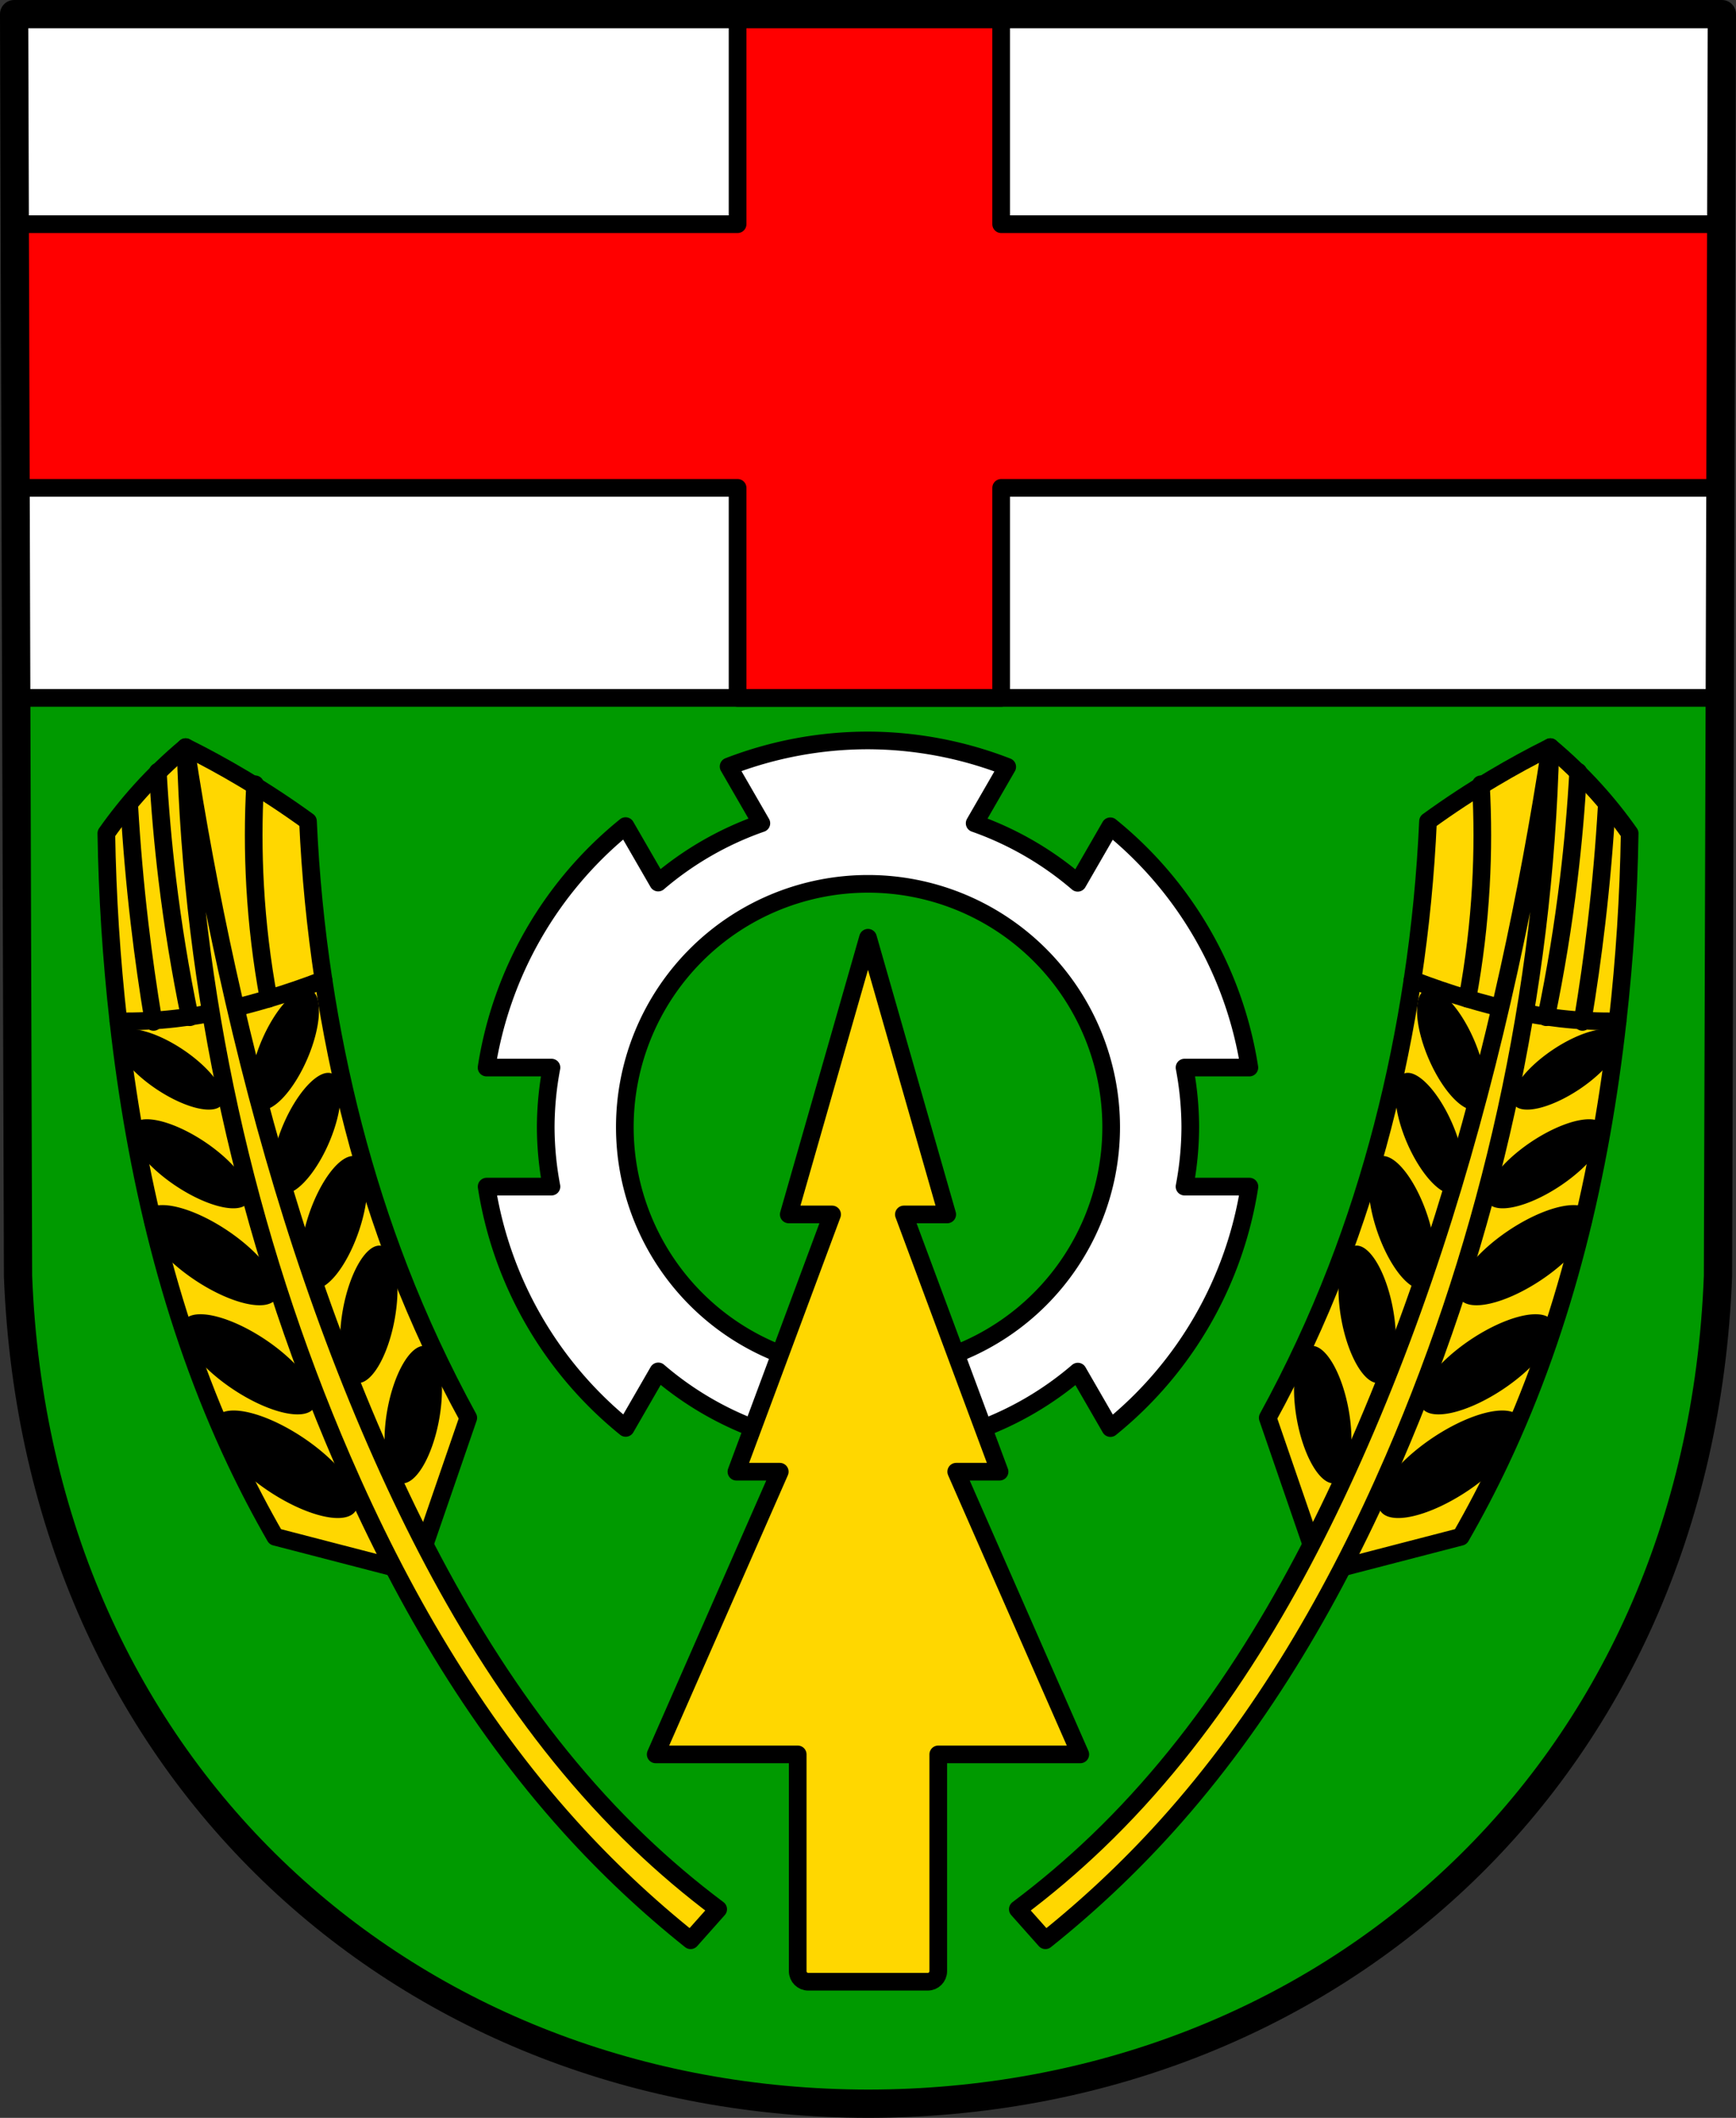 <?xml version="1.0" encoding="UTF-8" standalone="no"?>
<!-- Created with Inkscape (http://www.inkscape.org/) -->

<svg
   xmlns:dc="http://purl.org/dc/elements/1.1/"
   xmlns:cc="http://creativecommons.org/ns#"
   xmlns:rdf="http://www.w3.org/1999/02/22-rdf-syntax-ns#"
   xmlns:svg="http://www.w3.org/2000/svg"
   xmlns="http://www.w3.org/2000/svg"
   xmlns:sodipodi="http://sodipodi.sourceforge.net/DTD/sodipodi-0.dtd"
   xmlns:inkscape="http://www.inkscape.org/namespaces/inkscape"
   width="130.1mm"
   height="158.658mm"
   viewBox="0 0 130.1 158.658"
   version="1.1"
   id="svg865"
   inkscape:version="0.92.5 (2060ec1f9f, 2020-04-08)"
   sodipodi:docname="DEU Mandern COA.svg">
  <rect x="0" y="0" width="130.1" height="158.658" fill="#333333" stroke="none"/>
  <defs
     id="defs859">
    <inkscape:path-effect
       effect="spiro"
       id="path-effect1177"
       is_visible="true" />
    <inkscape:path-effect
       effect="spiro"
       id="path-effect1173"
       is_visible="true" />
    <inkscape:path-effect
       effect="spiro"
       id="path-effect1169"
       is_visible="true" />
    <inkscape:path-effect
       effect="spiro"
       id="path-effect1165"
       is_visible="true" />
    <inkscape:path-effect
       effect="spiro"
       id="path-effect1161"
       is_visible="true" />
    <inkscape:path-effect
       effect="spiro"
       id="path-effect1157"
       is_visible="true" />
    <inkscape:path-effect
       effect="spiro"
       id="path-effect1121"
       is_visible="true" />
    <inkscape:path-effect
       effect="spiro"
       id="path-effect3644"
       is_visible="true" />
    <inkscape:path-effect
       effect="spiro"
       id="path-effect3636"
       is_visible="true" />
    <inkscape:path-effect
       effect="spiro"
       id="path-effect3544"
       is_visible="true" />
    <inkscape:path-effect
       effect="spiro"
       id="path-effect3466"
       is_visible="true" />
    <inkscape:path-effect
       effect="spiro"
       id="path-effect3544-2"
       is_visible="true" />
    <inkscape:path-effect
       effect="spiro"
       id="path-effect3644-8"
       is_visible="true" />
    <inkscape:path-effect
       effect="spiro"
       id="path-effect3644-3"
       is_visible="true" />
    <inkscape:path-effect
       effect="spiro"
       id="path-effect3636-0"
       is_visible="true" />
    <inkscape:path-effect
       effect="spiro"
       id="path-effect1727-0-1"
       is_visible="true" />
    <inkscape:path-effect
       effect="spiro"
       id="path-effect1731-8-3"
       is_visible="true" />
    <inkscape:path-effect
       effect="spiro"
       id="path-effect1727-3"
       is_visible="true" />
    <inkscape:path-effect
       effect="spiro"
       id="path-effect1731-7"
       is_visible="true" />
    <inkscape:path-effect
       effect="spiro"
       id="path-effect841-8"
       is_visible="true" />
    <inkscape:path-effect
       effect="spiro"
       id="path-effect1157-7"
       is_visible="true" />
    <inkscape:path-effect
       effect="spiro"
       id="path-effect1165-0"
       is_visible="true" />
    <inkscape:path-effect
       effect="spiro"
       id="path-effect1169-9"
       is_visible="true" />
    <inkscape:path-effect
       effect="spiro"
       id="path-effect1173-1"
       is_visible="true" />
    <inkscape:path-effect
       effect="spiro"
       id="path-effect1177-2"
       is_visible="true" />
    <inkscape:path-effect
       effect="spiro"
       id="path-effect1161-9"
       is_visible="true" />
  </defs>
  <sodipodi:namedview
     id="base"
     pagecolor="#ffffff"
     bordercolor="#666666"
     borderopacity="1.0"
     inkscape:pageopacity="0.0"
     inkscape:pageshadow="2"
     inkscape:zoom="1.3224365"
     inkscape:cx="245.85919"
     inkscape:cy="299.82534"
     inkscape:document-units="mm"
     inkscape:current-layer="layer1"
     showgrid="false"
     inkscape:window-width="1920"
     inkscape:window-height="1046"
     inkscape:window-x="-11"
     inkscape:window-y="-11"
     inkscape:window-maximized="1"
     fit-margin-top="0"
     fit-margin-left="0"
     fit-margin-right="0"
     fit-margin-bottom="0"
     inkscape:snap-global="false"
     inkscape:snap-midpoints="true"
     inkscape:snap-smooth-nodes="true" />
  <g
     inkscape:label="Ebene 1"
     inkscape:groupmode="layer"
     id="layer1"
     transform="translate(21.905,171.369)">
    <path
       style="fill:#009a00;fill-opacity:1;fill-rule:evenodd;stroke:none;stroke-width:2.117;stroke-linecap:round;stroke-linejoin:round;stroke-miterlimit:4;stroke-dasharray:none;stroke-opacity:1"
       inkscape:connector-curvature="0"
       d="m 107.137,-170.31 -0.293,94.538 c -1.424,37.541 -29.568,61.981 -63.699,62.002 -34.1,-0.046 -62.255,-24.497 -63.699,-62.002 l -0.293,-94.538 h 63.99 z"
       id="path10563-0-6-2-6-5-1"
       sodipodi:nodetypes="ccccccc" />
    <path
       style="opacity:1;fill:#ffffff;fill-opacity:1;fill-rule:evenodd;stroke:#000000;stroke-width:5;stroke-linecap:round;stroke-linejoin:round;stroke-miterlimit:4;stroke-dasharray:none;stroke-opacity:1;paint-order:normal"
       d="M 4 4 L 4.598 197.295 L 487.121 197.295 L 487.719 4 L 245.854 4 L 4 4 z "
       transform="matrix(0.265,0,0,0.265,-21.905,-171.369)"
       id="rect964" />
    <path
       style="opacity:1;fill:#ff0000;fill-opacity:1;fill-rule:evenodd;stroke:#000000;stroke-width:5;stroke-linecap:round;stroke-linejoin:round;stroke-miterlimit:4;stroke-dasharray:none;stroke-opacity:1;paint-order:normal"
       d="M 208.59 4 L 208.59 63.377 L 4.184 63.377 L 4.414 137.918 L 208.59 137.918 L 208.59 197.295 L 283.129 197.295 L 283.129 137.918 L 487.305 137.918 L 487.535 63.377 L 283.129 63.377 L 283.129 4 L 245.854 4 L 208.59 4 z "
       transform="matrix(0.265,0,0,0.265,-21.905,-171.369)"
       id="rect982-7" />
    <path
       style="fill:none;fill-rule:evenodd;stroke:#000000;stroke-width:2.117;stroke-linecap:round;stroke-linejoin:round;stroke-miterlimit:4;stroke-dasharray:none;stroke-opacity:1"
       inkscape:connector-curvature="0"
       d="m 107.137,-170.31 -0.293,94.538 c -1.424,37.541 -29.568,61.981 -63.699,62.002 -34.1,-0.046 -62.255,-24.497 -63.699,-62.002 l -0.293,-94.538 h 63.99 z"
       id="path10563-0-6-2-6-5"
       sodipodi:nodetypes="ccccccc" />
    <path
       style="opacity:1;fill:#ffffff;fill-opacity:1;fill-rule:evenodd;stroke:#000000;stroke-width:1.323;stroke-linecap:round;stroke-linejoin:round;stroke-miterlimit:4;stroke-dasharray:none;stroke-opacity:1;paint-order:normal"
       d="m 43.145,-115.899 a 28.967,28.967 0 0 0 -10.447,1.952 l 2.455,4.253 a 24.153,24.153 0 0 0 -7.733,4.443 l -2.443,-4.23 a 28.967,28.967 0 0 0 -10.417,18.089 h 4.864 a 24.153,24.153 0 0 0 -0.431,4.459 24.153,24.153 0 0 0 0.43,4.459 h -4.858 a 28.967,28.967 0 0 0 10.42,18.077 l 2.444,-4.234 a 24.153,24.153 0 0 0 15.716,5.85 24.153,24.153 0 0 0 15.725,-5.834 l 2.443,4.23 a 28.967,28.967 0 0 0 10.417,-18.089 h -4.864 a 24.153,24.153 0 0 0 0.431,-4.459 24.153,24.153 0 0 0 -0.43,-4.459 h 4.858 A 28.967,28.967 0 0 0 61.305,-109.468 l -2.444,4.234 a 24.153,24.153 0 0 0 -7.723,-4.461 l 2.44,-4.227 a 28.967,28.967 0 0 0 -10.433,-1.977 z m 0,10.743 a 18.224,18.224 0 0 1 18.224,18.224 18.224,18.224 0 0 1 -18.224,18.224 18.224,18.224 0 0 1 -18.224,-18.224 18.224,18.224 0 0 1 18.224,-18.224 z"
       id="path1040"
       inkscape:connector-curvature="0" />
    <path
       style="opacity:1;fill:#ffd700;fill-opacity:1;fill-rule:evenodd;stroke:#000000;stroke-width:1.323;stroke-linecap:round;stroke-linejoin:round;stroke-miterlimit:4;stroke-dasharray:none;stroke-opacity:1;paint-order:normal"
       d="m 43.145,-101.118 -5.939,20.729 h 3.249 l -7.171,19.272 h 3.249 l -9.3,21.178 h 10.644 v 16.24 c 0,0.439 0.354,0.792 0.792,0.792 h 8.949 c 0.439,0 0.792,-0.353 0.792,-0.792 v -16.24 h 10.645 l -9.3,-21.178 h 3.249 l -7.171,-19.272 h 3.249 z"
       id="rect1125"
       inkscape:connector-curvature="0" />
    <g
       id="g1399"
       transform="translate(139.2)">
      <g
         id="g1327">
        <path
           style="fill:#ffd700;fill-opacity:1;stroke:#000000;stroke-width:1.323;stroke-linecap:round;stroke-linejoin:round;stroke-miterlimit:4;stroke-dasharray:none;stroke-opacity:1"
           d="m -147.195,-115.397 c -1.192,0.997 -2.315,2.077 -3.358,3.229 -0.926,1.022 -1.789,2.101 -2.583,3.229 0.076,4.704 0.378,9.404 0.904,14.079 1.276,11.343 3.904,22.618 8.783,32.937 0.914,1.933 1.905,3.829 2.971,5.683 l 10.462,2.712 4.004,-11.625 c -1.963,-3.584 -3.691,-7.297 -5.167,-11.108 -2.706,-6.986 -4.563,-14.292 -5.683,-21.7 -0.595,-3.937 -0.983,-7.905 -1.162,-11.883 -1.586,-1.15 -3.225,-2.227 -4.908,-3.229 -1.391,-0.828 -2.813,-1.603 -4.262,-2.325 z"
           id="path1155"
           inkscape:connector-curvature="0"
           inkscape:path-effect="#path-effect1157"
           inkscape:original-d="m -147.19488,-115.39663 c 0,0 -2.31128,2.08216 -3.35827,3.22911 -0.92933,1.01804 -2.58329,3.22911 -2.58329,3.22911 0,0 0.14395,9.438125 0.90415,14.078911 1.83682,11.213179 4.66226,22.347881 8.78317,32.936905 0.77525,1.992082 2.97079,5.683231 2.97079,5.683231 l 10.46231,2.712451 4.00409,-11.624789 c 0,0 -3.78261,-7.266173 -5.16657,-11.108134 -2.53404,-7.034674 -4.3679,-14.339044 -5.68323,-21.699609 -0.70013,-3.917886 -1.16248,-11.883116 -1.16248,-11.883116 0,0 -3.22914,-2.22117 -4.90825,-3.22911 -1.38761,-0.83296 -4.26242,-2.32496 -4.26242,-2.32496 z"
           sodipodi:nodetypes="cacaacccaacac" />
        <path
           style="fill:none;stroke:#000000;stroke-width:1.323;stroke-linecap:round;stroke-linejoin:round;stroke-miterlimit:4;stroke-dasharray:none;stroke-opacity:1"
           d="m -152.232,-94.86 c 1.429,0.027 2.86,-0.042 4.28,-0.205 2.365,-0.272 4.696,-0.806 6.977,-1.487 1.389,-0.415 2.761,-0.885 4.113,-1.408"
           id="path1163"
           inkscape:connector-curvature="0"
           inkscape:path-effect="#path-effect1165"
           inkscape:original-d="m -152.23229,-94.859501 c 1.31257,-0.144875 2.86359,-0.02144 4.28006,-0.205077 2.35822,-0.305731 4.6853,-0.85294 6.97718,-1.486939 1.39674,-0.386379 3.00937,-0.748249 4.11332,-1.407927"
           sodipodi:nodetypes="caac" />
        <path
           style="fill:none;stroke:#000000;stroke-width:1.323;stroke-linecap:round;stroke-linejoin:round;stroke-miterlimit:4;stroke-dasharray:none;stroke-opacity:1"
           d="m -149.598,-94.812 c -0.41,-2.453 -0.76,-4.917 -1.049,-7.388 -0.346,-2.953 -0.604,-5.917 -0.776,-8.886"
           id="path1167"
           inkscape:connector-curvature="0"
           inkscape:path-effect="#path-effect1169"
           inkscape:original-d="m -149.59832,-94.812466 c -0.9529,-2.402244 -0.76567,-4.916475 -1.04879,-7.387504 -0.33844,-2.95387 -0.86212,-5.587 -0.77619,-8.88574"
           sodipodi:nodetypes="cac" />
        <path
           style="fill:none;stroke:#000000;stroke-width:1.323;stroke-linecap:round;stroke-linejoin:miter;stroke-miterlimit:4;stroke-dasharray:none;stroke-opacity:1"
           d="m -140.975,-96.552 c -0.514,-2.789 -0.852,-5.611 -1.011,-8.442 -0.143,-2.537 -0.143,-5.082 0,-7.62"
           id="path1171"
           inkscape:connector-curvature="0"
           inkscape:path-effect="#path-effect1173"
           inkscape:original-d="m -140.97505,-96.551517 c -0.32112,-2.783059 -0.84237,-5.613223 -1.0112,-8.442453 -0.1513,-2.53539 2.7e-4,-5.08006 0,-7.6197"
           sodipodi:nodetypes="cac" />
        <path
           style="fill:none;stroke:#000000;stroke-width:1.323;stroke-linecap:round;stroke-linejoin:miter;stroke-miterlimit:4;stroke-dasharray:none;stroke-opacity:1"
           d="m -146.878,-95.164 c -0.71,-3.423 -1.275,-6.877 -1.693,-10.348 -0.322,-2.672 -0.558,-5.355 -0.706,-8.043"
           id="path1175"
           inkscape:connector-curvature="0"
           inkscape:path-effect="#path-effect1177"
           inkscape:original-d="m -146.8779,-95.163621 c -0.54848,-3.418155 -1.25805,-6.879819 -1.69327,-10.347739 -0.33513,-2.67035 -0.47009,-5.36227 -0.70553,-8.04301"
           sodipodi:nodetypes="cac" />
        <path
           style="opacity:1;fill:#000000;fill-opacity:1;fill-rule:evenodd;stroke:none;stroke-width:1;stroke-linecap:round;stroke-linejoin:round;stroke-miterlimit:4;stroke-dasharray:none;stroke-opacity:1;paint-order:normal"
           d="m -438.881,279.557 a 6.954,18.403 23.442 0 0 -12.287,14.328 6.954,18.403 23.442 0 0 -0.943,19.652 6.954,18.403 23.442 0 0 13.701,-14.115 6.954,18.403 23.442 0 0 0.943,-19.652 6.954,18.403 23.442 0 0 -1.414,-0.213 z m -49.59,11.389 a 17.807,6.733 33.773 0 0 -3.611,1.469 17.807,6.733 33.773 0 0 11.047,15.492 17.807,6.733 33.773 0 0 18.553,4.314 17.807,6.733 33.773 0 0 -11.045,-15.494 17.807,6.733 33.773 0 0 -14.943,-5.781 z m 55.711,12.359 a 6.954,18.403 23.442 0 0 -12.287,14.328 6.954,18.403 23.442 0 0 -0.943,19.652 6.954,18.403 23.442 0 0 13.701,-14.113 6.954,18.403 23.442 0 0 0.943,-19.652 6.954,18.403 23.442 0 0 -1.414,-0.215 z m -51.119,13.111 a 19.693,7.449 33.81 0 0 -3.992,1.625 19.693,7.449 33.81 0 0 12.211,17.146 19.693,7.449 33.81 0 0 20.512,4.773 19.693,7.449 33.81 0 0 -12.211,-17.146 19.693,7.449 33.81 0 0 -16.52,-6.398 z m 58.631,10.4 a 7.449,19.693 18.75 0 0 -12.646,16.404 7.449,19.693 18.75 0 0 0.729,21.037 7.449,19.693 18.75 0 0 13.383,-16.26 7.449,19.693 18.75 0 0 -0.729,-21.037 7.449,19.693 18.75 0 0 -0.736,-0.145 z m -54.26,13.867 a 22.134,8.376 33.848 0 0 -4.486,1.828 22.134,8.376 33.848 0 0 13.721,19.285 22.134,8.376 33.848 0 0 23.045,5.369 22.134,8.376 33.848 0 0 -13.721,-19.285 22.134,8.376 33.848 0 0 -18.559,-7.197 z m 61.258,11.455 a 7.449,19.693 10.194 0 0 -10.066,18.104 7.449,19.693 10.194 0 0 3.85,20.695 7.449,19.693 10.194 0 0 10.814,-18.07 7.449,19.693 10.194 0 0 -3.85,-20.695 7.449,19.693 10.194 0 0 -0.748,-0.033 z m -50.512,19.4 a 22.134,8.376 33.848 0 0 -4.486,1.826 22.134,8.376 33.848 0 0 13.721,19.285 22.134,8.376 33.848 0 0 23.047,5.369 22.134,8.376 33.848 0 0 -13.721,-19.285 22.134,8.376 33.848 0 0 -18.561,-7.195 z m 63.08,8.951 a 7.449,19.693 10.194 0 0 -10.066,18.104 7.449,19.693 10.194 0 0 3.85,20.695 7.449,19.693 10.194 0 0 10.816,-18.07 7.449,19.693 10.194 0 0 -3.85,-20.695 7.449,19.693 10.194 0 0 -0.75,-0.033 z m -53.705,18.264 a 23.75,8.99 33.869 0 0 -4.812,1.961 23.75,8.99 33.869 0 0 14.719,20.701 23.75,8.99 33.869 0 0 24.725,5.764 23.75,8.99 33.869 0 0 -14.719,-20.701 23.75,8.99 33.869 0 0 -19.912,-7.725 z"
           transform="matrix(0.265,0,0,0.265,-21.905,-171.369)"
           id="path1194"
           inkscape:connector-curvature="0" />
        <path
           style="fill:#ffd700;fill-opacity:1;stroke:#000000;stroke-width:1.323;stroke-linecap:round;stroke-linejoin:round;stroke-miterlimit:4;stroke-dasharray:none;stroke-opacity:1"
           d="m -147.195,-115.397 c 0.457,18.313 4.466,36.532 11.739,53.345 4.305,9.951 9.791,19.477 17.057,27.524 2.779,3.077 5.808,5.927 9.049,8.513 l 2.067,-2.325 c -2.08,-1.557 -4.065,-3.24 -5.942,-5.037 -8.4,-8.045 -14.475,-18.241 -19.211,-28.864 -5.209,-11.684 -8.906,-24.001 -11.659,-36.493 -1.216,-5.518 -2.25,-11.076 -3.1,-16.662 z"
           id="path1159"
           inkscape:connector-curvature="0"
           inkscape:path-effect="#path-effect1161"
           inkscape:original-d="m -147.19488,-115.39663 c 0,0 4.88939,36.475414 11.73917,53.344872 4.06071,10.000594 10.22584,19.167256 17.05748,27.523687 2.62114,3.206171 9.0485,8.513163 9.0485,8.513163 l 2.06663,-2.324957 c 0,0 -4.21504,-3.098056 -5.94156,-5.03741 -7.68508,-8.632459 -14.20235,-18.448393 -19.21123,-28.864295 -5.53429,-11.508485 -8.54189,-24.109124 -11.65905,-36.49286 -1.37901,-5.47848 -3.09994,-16.6622 -3.09994,-16.6622 z"
           sodipodi:nodetypes="caaccaaac" />
      </g>
      <g
         id="g1327-5"
         transform="matrix(-1,0,0,1,-192.11,0)">
        <path
           style="fill:#ffd700;fill-opacity:1;stroke:#000000;stroke-width:1.323;stroke-linecap:round;stroke-linejoin:round;stroke-miterlimit:4;stroke-dasharray:none;stroke-opacity:1"
           d="m -147.195,-115.397 c -1.192,0.997 -2.315,2.077 -3.358,3.229 -0.926,1.022 -1.789,2.101 -2.583,3.229 0.076,4.704 0.378,9.404 0.904,14.079 1.276,11.343 3.904,22.618 8.783,32.937 0.914,1.933 1.905,3.829 2.971,5.683 l 10.462,2.712 4.004,-11.625 c -1.963,-3.584 -3.691,-7.297 -5.167,-11.108 -2.706,-6.986 -4.563,-14.292 -5.683,-21.7 -0.595,-3.937 -0.983,-7.905 -1.162,-11.883 -1.586,-1.15 -3.225,-2.227 -4.908,-3.229 -1.391,-0.828 -2.813,-1.603 -4.262,-2.325 z"
           id="path1155-0"
           inkscape:connector-curvature="0"
           inkscape:path-effect="#path-effect1157-7"
           inkscape:original-d="m -147.19488,-115.39663 c 0,0 -2.31128,2.08216 -3.35827,3.22911 -0.92933,1.01804 -2.58329,3.22911 -2.58329,3.22911 0,0 0.14395,9.438125 0.90415,14.078911 1.83682,11.213179 4.66226,22.347881 8.78317,32.936905 0.77525,1.992082 2.97079,5.683231 2.97079,5.683231 l 10.46231,2.712451 4.00409,-11.624789 c 0,0 -3.78261,-7.266173 -5.16657,-11.108134 -2.53404,-7.034674 -4.3679,-14.339044 -5.68323,-21.699609 -0.70013,-3.917886 -1.16248,-11.883116 -1.16248,-11.883116 0,0 -3.22914,-2.22117 -4.90825,-3.22911 -1.38761,-0.83296 -4.26242,-2.32496 -4.26242,-2.32496 z"
           sodipodi:nodetypes="cacaacccaacac" />
        <path
           style="fill:none;stroke:#000000;stroke-width:1.323;stroke-linecap:round;stroke-linejoin:round;stroke-miterlimit:4;stroke-dasharray:none;stroke-opacity:1"
           d="m -152.232,-94.86 c 1.429,0.027 2.86,-0.042 4.28,-0.205 2.365,-0.272 4.696,-0.806 6.977,-1.487 1.389,-0.415 2.761,-0.885 4.113,-1.408"
           id="path1163-3"
           inkscape:connector-curvature="0"
           inkscape:path-effect="#path-effect1165-0"
           inkscape:original-d="m -152.23229,-94.859501 c 1.31257,-0.144875 2.86359,-0.02144 4.28006,-0.205077 2.35822,-0.305731 4.6853,-0.85294 6.97718,-1.486939 1.39674,-0.386379 3.00937,-0.748249 4.11332,-1.407927"
           sodipodi:nodetypes="caac" />
        <path
           style="fill:none;stroke:#000000;stroke-width:1.323;stroke-linecap:round;stroke-linejoin:round;stroke-miterlimit:4;stroke-dasharray:none;stroke-opacity:1"
           d="m -149.598,-94.812 c -0.41,-2.453 -0.76,-4.917 -1.049,-7.388 -0.346,-2.953 -0.604,-5.917 -0.776,-8.886"
           id="path1167-7"
           inkscape:connector-curvature="0"
           inkscape:path-effect="#path-effect1169-9"
           inkscape:original-d="m -149.59832,-94.812466 c -0.9529,-2.402244 -0.76567,-4.916475 -1.04879,-7.387504 -0.33844,-2.95387 -0.86212,-5.587 -0.77619,-8.88574"
           sodipodi:nodetypes="cac" />
        <path
           style="fill:none;stroke:#000000;stroke-width:1.323;stroke-linecap:round;stroke-linejoin:miter;stroke-miterlimit:4;stroke-dasharray:none;stroke-opacity:1"
           d="m -140.975,-96.552 c -0.514,-2.789 -0.852,-5.611 -1.011,-8.442 -0.143,-2.537 -0.143,-5.082 0,-7.62"
           id="path1171-5"
           inkscape:connector-curvature="0"
           inkscape:path-effect="#path-effect1173-1"
           inkscape:original-d="m -140.97505,-96.551517 c -0.32112,-2.783059 -0.84237,-5.613223 -1.0112,-8.442453 -0.1513,-2.53539 2.7e-4,-5.08006 0,-7.6197"
           sodipodi:nodetypes="cac" />
        <path
           style="fill:none;stroke:#000000;stroke-width:1.323;stroke-linecap:round;stroke-linejoin:miter;stroke-miterlimit:4;stroke-dasharray:none;stroke-opacity:1"
           d="m -146.878,-95.164 c -0.71,-3.423 -1.275,-6.877 -1.693,-10.348 -0.322,-2.672 -0.558,-5.355 -0.706,-8.043"
           id="path1175-3"
           inkscape:connector-curvature="0"
           inkscape:path-effect="#path-effect1177-2"
           inkscape:original-d="m -146.8779,-95.163621 c -0.54848,-3.418155 -1.25805,-6.879819 -1.69327,-10.347739 -0.33513,-2.67035 -0.47009,-5.36227 -0.70553,-8.04301"
           sodipodi:nodetypes="cac" />
        <path
           style="opacity:1;fill:#000000;fill-opacity:1;fill-rule:evenodd;stroke:none;stroke-width:1;stroke-linecap:round;stroke-linejoin:round;stroke-miterlimit:4;stroke-dasharray:none;stroke-opacity:1;paint-order:normal"
           d="m -438.881,279.557 a 6.954,18.403 23.442 0 0 -12.287,14.328 6.954,18.403 23.442 0 0 -0.943,19.652 6.954,18.403 23.442 0 0 13.701,-14.115 6.954,18.403 23.442 0 0 0.943,-19.652 6.954,18.403 23.442 0 0 -1.414,-0.213 z m -49.59,11.389 a 17.807,6.733 33.773 0 0 -3.611,1.469 17.807,6.733 33.773 0 0 11.047,15.492 17.807,6.733 33.773 0 0 18.553,4.314 17.807,6.733 33.773 0 0 -11.045,-15.494 17.807,6.733 33.773 0 0 -14.943,-5.781 z m 55.711,12.359 a 6.954,18.403 23.442 0 0 -12.287,14.328 6.954,18.403 23.442 0 0 -0.943,19.652 6.954,18.403 23.442 0 0 13.701,-14.113 6.954,18.403 23.442 0 0 0.943,-19.652 6.954,18.403 23.442 0 0 -1.414,-0.215 z m -51.119,13.111 a 19.693,7.449 33.81 0 0 -3.992,1.625 19.693,7.449 33.81 0 0 12.211,17.146 19.693,7.449 33.81 0 0 20.512,4.773 19.693,7.449 33.81 0 0 -12.211,-17.146 19.693,7.449 33.81 0 0 -16.52,-6.398 z m 58.631,10.4 a 7.449,19.693 18.75 0 0 -12.646,16.404 7.449,19.693 18.75 0 0 0.729,21.037 7.449,19.693 18.75 0 0 13.383,-16.26 7.449,19.693 18.75 0 0 -0.729,-21.037 7.449,19.693 18.75 0 0 -0.736,-0.145 z m -54.26,13.867 a 22.134,8.376 33.848 0 0 -4.486,1.828 22.134,8.376 33.848 0 0 13.721,19.285 22.134,8.376 33.848 0 0 23.045,5.369 22.134,8.376 33.848 0 0 -13.721,-19.285 22.134,8.376 33.848 0 0 -18.559,-7.197 z m 61.258,11.455 a 7.449,19.693 10.194 0 0 -10.066,18.104 7.449,19.693 10.194 0 0 3.85,20.695 7.449,19.693 10.194 0 0 10.814,-18.07 7.449,19.693 10.194 0 0 -3.85,-20.695 7.449,19.693 10.194 0 0 -0.748,-0.033 z m -50.512,19.4 a 22.134,8.376 33.848 0 0 -4.486,1.826 22.134,8.376 33.848 0 0 13.721,19.285 22.134,8.376 33.848 0 0 23.047,5.369 22.134,8.376 33.848 0 0 -13.721,-19.285 22.134,8.376 33.848 0 0 -18.561,-7.195 z m 63.08,8.951 a 7.449,19.693 10.194 0 0 -10.066,18.104 7.449,19.693 10.194 0 0 3.85,20.695 7.449,19.693 10.194 0 0 10.816,-18.07 7.449,19.693 10.194 0 0 -3.85,-20.695 7.449,19.693 10.194 0 0 -0.75,-0.033 z m -53.705,18.264 a 23.75,8.99 33.869 0 0 -4.812,1.961 23.75,8.99 33.869 0 0 14.719,20.701 23.75,8.99 33.869 0 0 24.725,5.764 23.75,8.99 33.869 0 0 -14.719,-20.701 23.75,8.99 33.869 0 0 -19.912,-7.725 z"
           transform="matrix(0.265,0,0,0.265,-21.905,-171.369)"
           id="path1194-8"
           inkscape:connector-curvature="0" />
        <path
           style="fill:#ffd700;fill-opacity:1;stroke:#000000;stroke-width:1.323;stroke-linecap:round;stroke-linejoin:round;stroke-miterlimit:4;stroke-dasharray:none;stroke-opacity:1"
           d="m -147.195,-115.397 c 0.457,18.313 4.466,36.532 11.739,53.345 4.305,9.951 9.791,19.477 17.057,27.524 2.779,3.077 5.808,5.927 9.049,8.513 l 2.067,-2.325 c -2.08,-1.557 -4.065,-3.24 -5.942,-5.037 -8.4,-8.045 -14.475,-18.241 -19.211,-28.864 -5.209,-11.684 -8.906,-24.001 -11.659,-36.493 -1.216,-5.518 -2.25,-11.076 -3.1,-16.662 z"
           id="path1159-1"
           inkscape:connector-curvature="0"
           inkscape:path-effect="#path-effect1161-9"
           inkscape:original-d="m -147.19488,-115.39663 c 0,0 4.88939,36.475414 11.73917,53.344872 4.06071,10.000594 10.22584,19.167256 17.05748,27.523687 2.62114,3.206171 9.0485,8.513163 9.0485,8.513163 l 2.06663,-2.324957 c 0,0 -4.21504,-3.098056 -5.94156,-5.03741 -7.68508,-8.632459 -14.20235,-18.448393 -19.21123,-28.864295 -5.53429,-11.508485 -8.54189,-24.109124 -11.65905,-36.49286 -1.37901,-5.47848 -3.09994,-16.6622 -3.09994,-16.6622 z"
           sodipodi:nodetypes="caaccaaac" />
      </g>
    </g>
  </g>
</svg>
